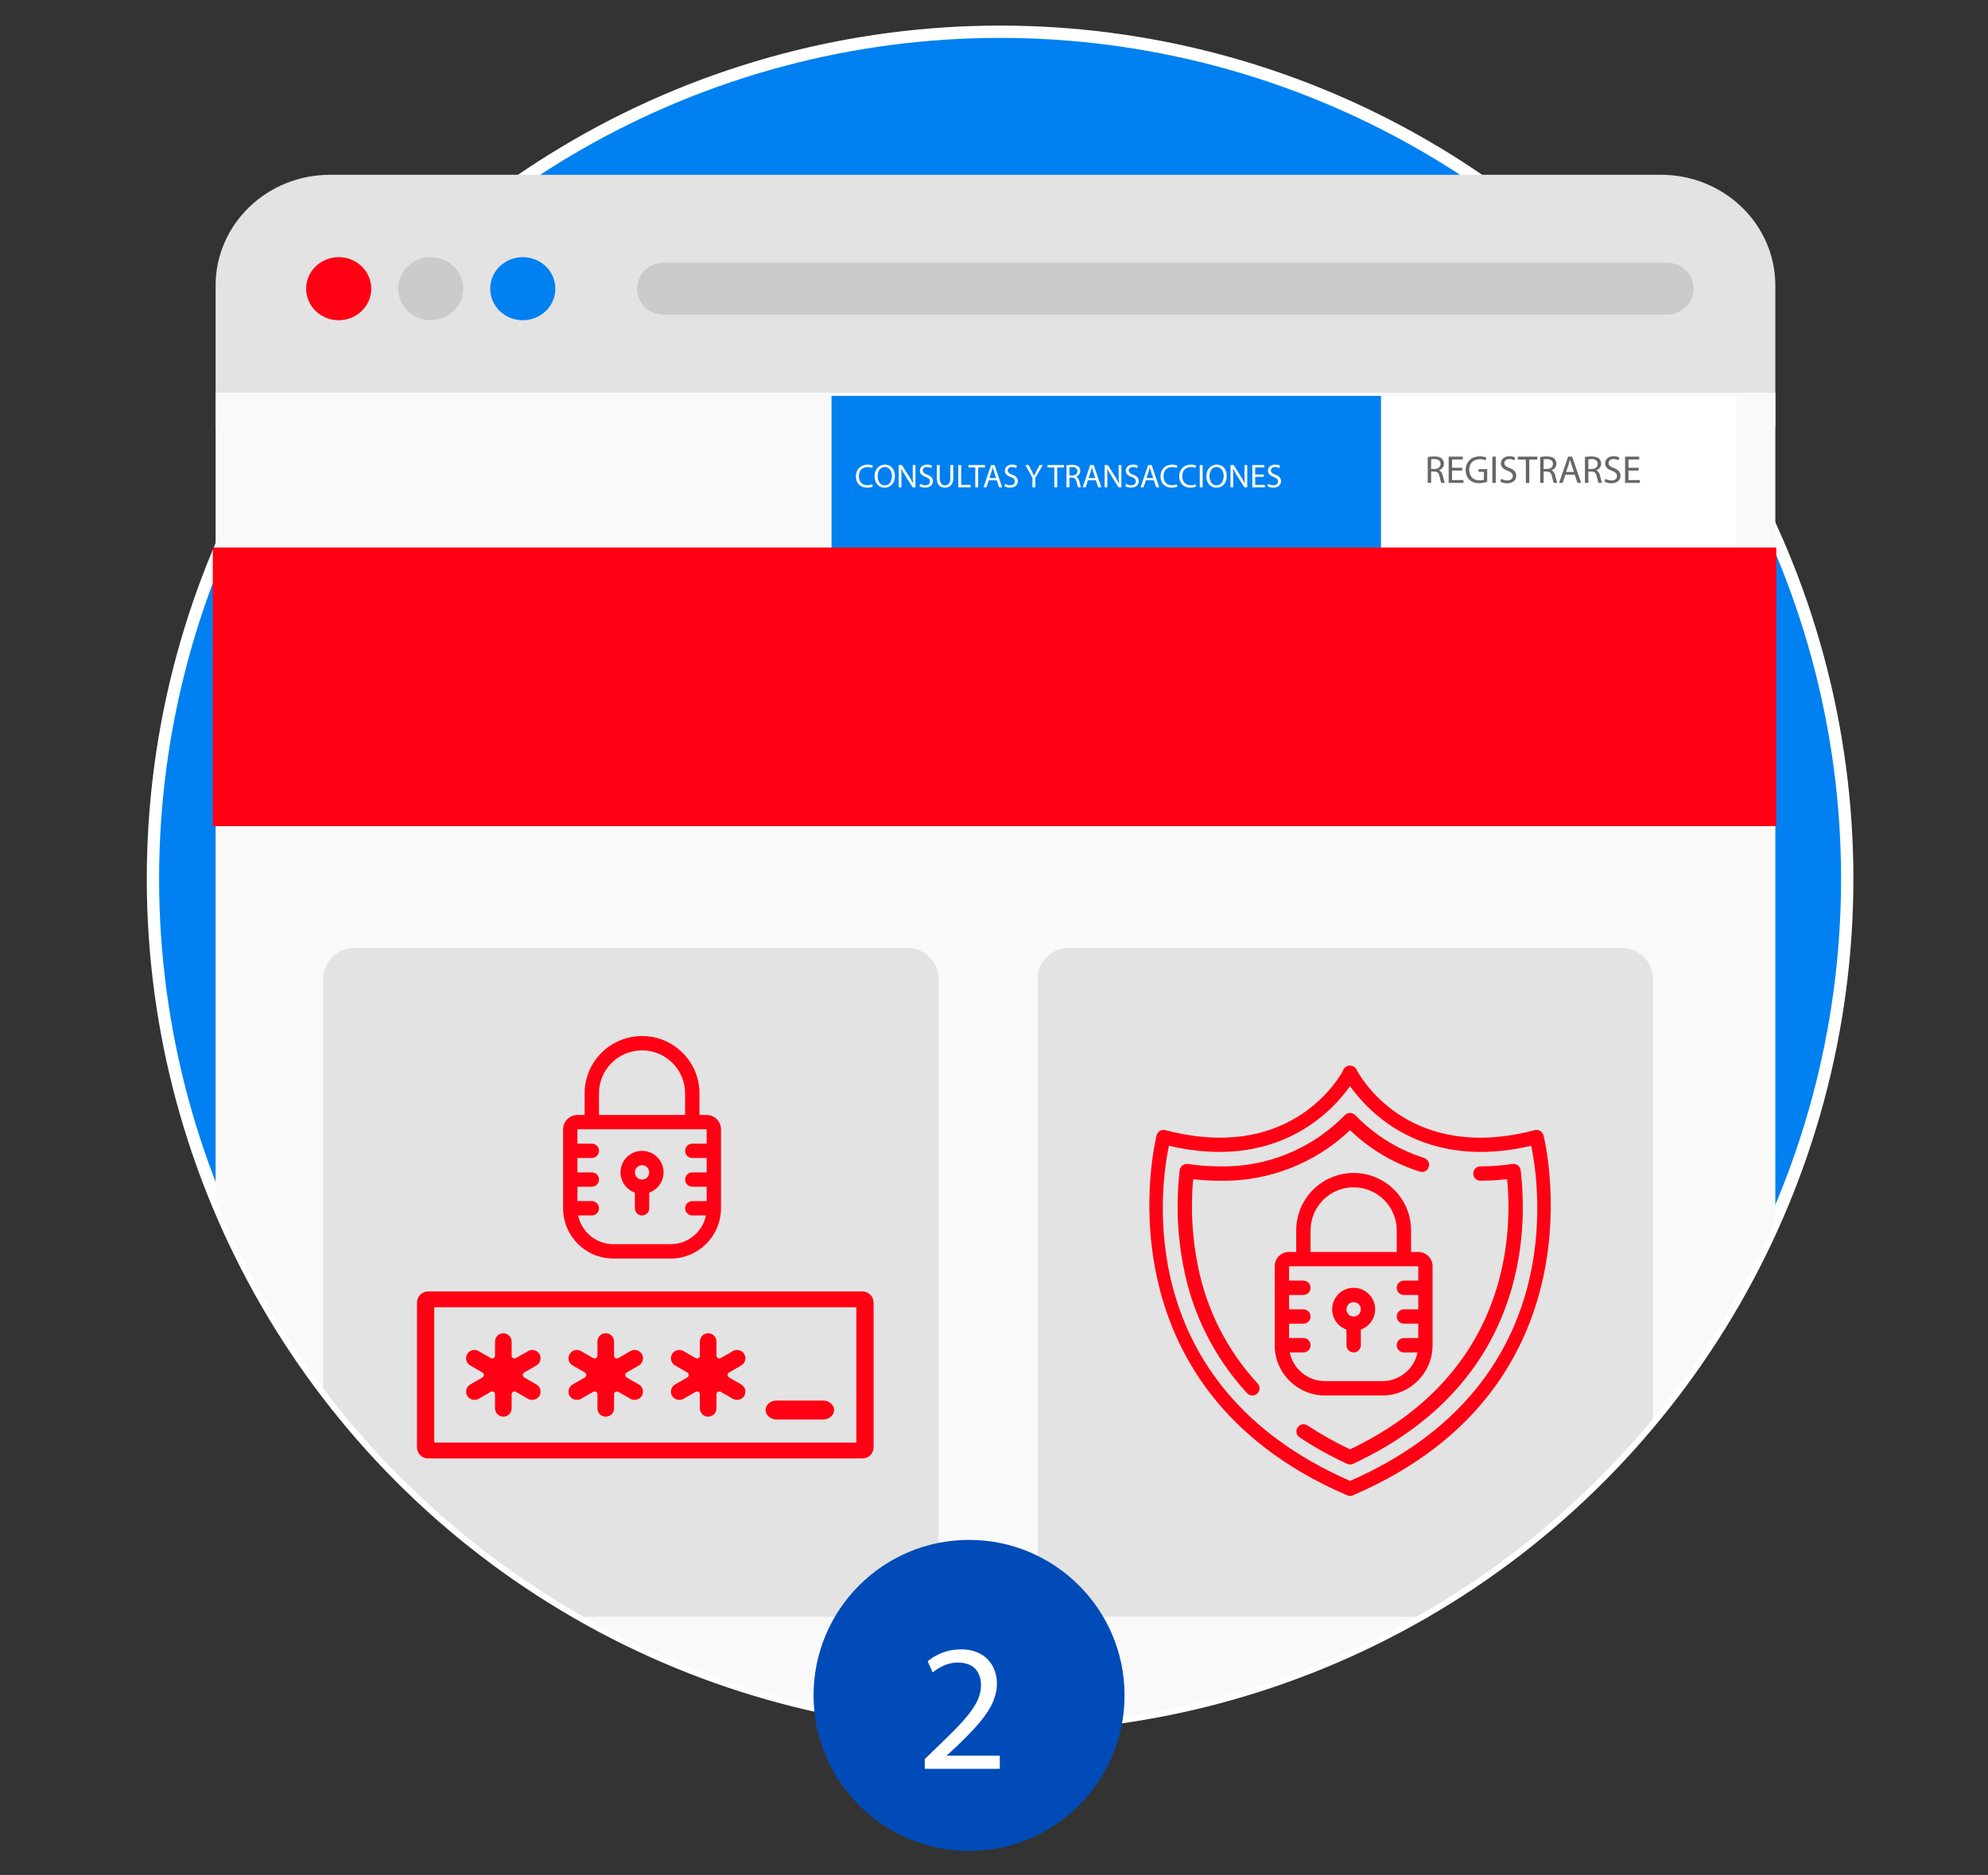 <?xml version="1.0" encoding="utf-8"?>
<!-- Generator: Adobe Illustrator 16.0.0, SVG Export Plug-In . SVG Version: 6.00 Build 0)  -->
<!DOCTYPE svg PUBLIC "-//W3C//DTD SVG 1.1//EN" "http://www.w3.org/Graphics/SVG/1.1/DTD/svg11.dtd">
<svg version="1.1" id="Capa_1" xmlns="http://www.w3.org/2000/svg" xmlns:xlink="http://www.w3.org/1999/xlink" x="0px" y="0px"
	 width="176px" height="166px" viewBox="0 0 176 166" enable-background="new 0 0 176 166" xml:space="preserve">
<rect x="0" y="0" width="176" height="166" fill="#333333" stroke="none"/>
<g>
	<path fill="#0080F1" d="M163.538,77.809c0,41.421-33.578,75-74.999,75s-75-33.579-75-75s33.579-75,75-75
		S163.538,36.388,163.538,77.809"/>
	<circle fill="none" stroke="#FFFFFF" stroke-width="1.091" stroke-miterlimit="10" cx="88.539" cy="77.809" r="74.999"/>
	<g>
		<defs>
			<path id="SVGID_1_" d="M88.54,2.809c-91.366,0-75-10.334-75,75c0,41.421,33.579,75,75,75c41.42,0,74.999-33.579,74.999-75
				c0-67.933,2.967-75.677-32.473-75.676C120.599,2.133,106.774,2.809,88.54,2.809"/>
		</defs>
		<clipPath id="SVGID_2_">
			<use xlink:href="#SVGID_1_"  overflow="visible"/>
		</clipPath>
		<path clip-path="url(#SVGID_2_)" fill="#E3E3E3" d="M157.173,37.806H19.088V25.279c0-5.415,4.533-9.804,10.126-9.804h117.834
			c5.592,0,10.125,4.389,10.125,9.804V37.806z"/>
		<path clip-path="url(#SVGID_2_)" fill="#F9F9F9" d="M19.088,34.767v61.314v35.183v12.408c0,5.414,4.533,9.803,10.125,9.803
			h117.835c5.592,0,10.125-4.389,10.125-9.803v-12.408V96.081V34.767H19.088z"/>
		<path clip-path="url(#SVGID_2_)" fill="#FF0014" d="M32.869,25.559c0,1.542-1.291,2.792-2.883,2.792
			c-1.592,0-2.883-1.25-2.883-2.792c0-1.542,1.291-2.792,2.883-2.792C31.578,22.767,32.869,24.017,32.869,25.559"/>
		<path clip-path="url(#SVGID_2_)" fill="#CBCBCB" d="M41.017,25.559c0,1.542-1.291,2.792-2.883,2.792
			c-1.592,0-2.883-1.25-2.883-2.792c0-1.542,1.291-2.792,2.883-2.792C39.726,22.767,41.017,24.017,41.017,25.559"/>
		<path clip-path="url(#SVGID_2_)" fill="#0080F1" d="M49.166,25.559c0,1.542-1.291,2.792-2.883,2.792
			c-1.592,0-2.883-1.25-2.883-2.792c0-1.542,1.291-2.792,2.883-2.792C47.875,22.767,49.166,24.017,49.166,25.559"/>
		<path clip-path="url(#SVGID_2_)" fill="#CBCBCB" d="M147.556,27.863H58.777c-1.314,0-2.38-1.032-2.38-2.304
			c0-1.273,1.066-2.304,2.38-2.304h88.779c1.314,0,2.379,1.031,2.379,2.304C149.935,26.831,148.87,27.863,147.556,27.863"/>
		<rect x="73.617" y="35.051" clip-path="url(#SVGID_2_)" fill="#0080F1" width="48.75" height="13.667"/>
		<rect x="122.261" y="35.051" clip-path="url(#SVGID_2_)" fill="#FFFFFF" width="31.465" height="13.667"/>
		<g clip-path="url(#SVGID_2_)">
			<path fill="#FFFFFF" d="M77.27,43.079c-0.094,0.047-0.281,0.094-0.521,0.094c-0.557,0-0.976-0.352-0.976-0.999
				c0-0.618,0.419-1.037,1.031-1.037c0.246,0,0.401,0.053,0.469,0.088l-0.062,0.208c-0.097-0.047-0.234-0.082-0.398-0.082
				c-0.463,0-0.771,0.296-0.771,0.814c0,0.483,0.278,0.794,0.759,0.794c0.155,0,0.313-0.032,0.416-0.082L77.27,43.079z"/>
			<path fill="#FFFFFF" d="M79.231,42.136c0,0.68-0.413,1.04-0.917,1.04c-0.521,0-0.888-0.404-0.888-1.002
				c0-0.627,0.39-1.037,0.917-1.037C78.883,41.137,79.231,41.55,79.231,42.136z M77.699,42.168c0,0.422,0.229,0.8,0.63,0.8
				c0.404,0,0.633-0.372,0.633-0.82c0-0.393-0.205-0.803-0.63-0.803C77.91,41.345,77.699,41.734,77.699,42.168z"/>
			<path fill="#FFFFFF" d="M79.565,43.144v-1.975h0.278l0.633,0.999c0.146,0.231,0.261,0.439,0.354,0.642l0.006-0.003
				c-0.023-0.264-0.029-0.504-0.029-0.812v-0.826h0.24v1.975H80.79l-0.627-1.002c-0.138-0.22-0.27-0.445-0.369-0.659l-0.009,0.003
				c0.015,0.249,0.021,0.486,0.021,0.814v0.844H79.565z"/>
			<path fill="#FFFFFF" d="M81.46,42.833c0.114,0.07,0.281,0.129,0.457,0.129c0.261,0,0.413-0.138,0.413-0.337
				c0-0.185-0.105-0.29-0.372-0.393c-0.322-0.114-0.521-0.281-0.521-0.56c0-0.308,0.255-0.536,0.639-0.536
				c0.202,0,0.349,0.047,0.437,0.097l-0.07,0.208c-0.064-0.035-0.196-0.094-0.375-0.094c-0.27,0-0.372,0.161-0.372,0.296
				c0,0.185,0.12,0.275,0.393,0.381c0.334,0.129,0.504,0.29,0.504,0.58c0,0.305-0.226,0.568-0.691,0.568
				c-0.19,0-0.398-0.056-0.504-0.126L81.46,42.833z"/>
			<path fill="#FFFFFF" d="M83.196,41.169v1.169c0,0.442,0.196,0.63,0.46,0.63c0.293,0,0.48-0.193,0.48-0.63v-1.169h0.258v1.151
				c0,0.606-0.319,0.855-0.747,0.855c-0.404,0-0.709-0.231-0.709-0.844v-1.163H83.196z"/>
			<path fill="#FFFFFF" d="M84.839,41.169h0.255v1.761h0.844v0.214h-1.099V41.169z"/>
			<path fill="#FFFFFF" d="M86.343,41.386h-0.601v-0.217h1.462v0.217h-0.604v1.758h-0.258V41.386z"/>
			<path fill="#FFFFFF" d="M87.54,42.522l-0.205,0.621h-0.264l0.671-1.975h0.308l0.674,1.975h-0.272l-0.211-0.621H87.54z
				 M88.188,42.323l-0.193-0.568c-0.044-0.129-0.073-0.246-0.103-0.36h-0.006c-0.029,0.117-0.062,0.237-0.1,0.357l-0.193,0.571
				H88.188z"/>
			<path fill="#FFFFFF" d="M88.98,42.833c0.114,0.07,0.281,0.129,0.457,0.129c0.261,0,0.413-0.138,0.413-0.337
				c0-0.185-0.105-0.29-0.372-0.393c-0.322-0.114-0.521-0.281-0.521-0.56c0-0.308,0.255-0.536,0.639-0.536
				c0.202,0,0.349,0.047,0.437,0.097l-0.07,0.208c-0.064-0.035-0.196-0.094-0.375-0.094c-0.27,0-0.372,0.161-0.372,0.296
				c0,0.185,0.12,0.275,0.393,0.381c0.334,0.129,0.504,0.29,0.504,0.58c0,0.305-0.226,0.568-0.691,0.568
				c-0.19,0-0.398-0.056-0.504-0.126L88.98,42.833z"/>
			<path fill="#FFFFFF" d="M91.403,43.144v-0.838l-0.624-1.137h0.29l0.278,0.545c0.076,0.149,0.135,0.27,0.196,0.407h0.006
				c0.056-0.129,0.123-0.258,0.199-0.407l0.284-0.545h0.29l-0.662,1.134v0.841H91.403z"/>
			<path fill="#FFFFFF" d="M93.339,41.386h-0.601v-0.217H94.2v0.217h-0.604v1.758h-0.258V41.386z"/>
			<path fill="#FFFFFF" d="M94.422,41.195c0.129-0.026,0.313-0.041,0.489-0.041c0.272,0,0.448,0.05,0.571,0.161
				c0.1,0.088,0.155,0.223,0.155,0.375c0,0.261-0.164,0.434-0.372,0.504v0.009c0.152,0.053,0.243,0.193,0.29,0.398
				c0.064,0.275,0.111,0.466,0.152,0.542h-0.264c-0.032-0.056-0.076-0.226-0.132-0.472c-0.059-0.272-0.164-0.375-0.396-0.384h-0.24
				v0.855h-0.255V41.195z M94.677,42.095h0.261c0.272,0,0.445-0.149,0.445-0.375c0-0.255-0.185-0.366-0.454-0.369
				c-0.123,0-0.211,0.012-0.252,0.023V42.095z"/>
			<path fill="#FFFFFF" d="M96.319,42.522l-0.205,0.621h-0.264l0.671-1.975h0.308l0.674,1.975H97.23l-0.211-0.621H96.319z
				 M96.967,42.323l-0.193-0.568c-0.044-0.129-0.073-0.246-0.103-0.36h-0.006c-0.029,0.117-0.062,0.237-0.1,0.357l-0.193,0.571
				H96.967z"/>
			<path fill="#FFFFFF" d="M97.795,43.144v-1.975h0.278l0.633,0.999c0.146,0.231,0.261,0.439,0.354,0.642l0.006-0.003
				c-0.023-0.264-0.029-0.504-0.029-0.812v-0.826h0.24v1.975H99.02l-0.627-1.002c-0.138-0.22-0.27-0.445-0.369-0.659l-0.009,0.003
				c0.015,0.249,0.021,0.486,0.021,0.814v0.844H97.795z"/>
			<path fill="#FFFFFF" d="M99.69,42.833c0.114,0.07,0.281,0.129,0.457,0.129c0.261,0,0.413-0.138,0.413-0.337
				c0-0.185-0.105-0.29-0.372-0.393c-0.322-0.114-0.521-0.281-0.521-0.56c0-0.308,0.255-0.536,0.639-0.536
				c0.202,0,0.349,0.047,0.437,0.097l-0.07,0.208c-0.064-0.035-0.196-0.094-0.375-0.094c-0.27,0-0.372,0.161-0.372,0.296
				c0,0.185,0.12,0.275,0.393,0.381c0.334,0.129,0.504,0.29,0.504,0.58c0,0.305-0.226,0.568-0.691,0.568
				c-0.19,0-0.398-0.056-0.504-0.126L99.69,42.833z"/>
			<path fill="#FFFFFF" d="M101.446,42.522l-0.205,0.621h-0.264l0.671-1.975h0.308l0.674,1.975h-0.272l-0.211-0.621H101.446z
				 M102.094,42.323l-0.193-0.568c-0.044-0.129-0.073-0.246-0.103-0.36h-0.006c-0.029,0.117-0.062,0.237-0.1,0.357l-0.193,0.571
				H102.094z"/>
			<path fill="#FFFFFF" d="M104.237,43.079c-0.094,0.047-0.281,0.094-0.521,0.094c-0.557,0-0.976-0.352-0.976-0.999
				c0-0.618,0.419-1.037,1.031-1.037c0.246,0,0.401,0.053,0.469,0.088l-0.062,0.208c-0.097-0.047-0.234-0.082-0.398-0.082
				c-0.463,0-0.771,0.296-0.771,0.814c0,0.483,0.278,0.794,0.759,0.794c0.155,0,0.313-0.032,0.416-0.082L104.237,43.079z"/>
			<path fill="#FFFFFF" d="M105.896,43.079c-0.094,0.047-0.281,0.094-0.521,0.094c-0.557,0-0.976-0.352-0.976-0.999
				c0-0.618,0.419-1.037,1.031-1.037c0.246,0,0.401,0.053,0.469,0.088l-0.062,0.208c-0.097-0.047-0.234-0.082-0.398-0.082
				c-0.463,0-0.771,0.296-0.771,0.814c0,0.483,0.278,0.794,0.759,0.794c0.155,0,0.313-0.032,0.416-0.082L105.896,43.079z"/>
			<path fill="#FFFFFF" d="M106.472,41.169v1.975h-0.255v-1.975H106.472z"/>
			<path fill="#FFFFFF" d="M108.605,42.136c0,0.68-0.413,1.04-0.917,1.04c-0.521,0-0.888-0.404-0.888-1.002
				c0-0.627,0.39-1.037,0.917-1.037C108.257,41.137,108.605,41.55,108.605,42.136z M107.073,42.168c0,0.422,0.229,0.8,0.63,0.8
				c0.404,0,0.633-0.372,0.633-0.82c0-0.393-0.205-0.803-0.63-0.803C107.284,41.345,107.073,41.734,107.073,42.168z"/>
			<path fill="#FFFFFF" d="M108.938,43.144v-1.975h0.278l0.633,0.999c0.146,0.231,0.261,0.439,0.354,0.642l0.006-0.003
				c-0.023-0.264-0.029-0.504-0.029-0.812v-0.826h0.24v1.975h-0.258l-0.627-1.002c-0.138-0.22-0.27-0.445-0.369-0.659l-0.009,0.003
				c0.015,0.249,0.021,0.486,0.021,0.814v0.844H108.938z"/>
			<path fill="#FFFFFF" d="M111.891,42.218h-0.768v0.712h0.855v0.214h-1.11v-1.975h1.066v0.214h-0.812v0.624h0.768V42.218z"/>
			<path fill="#FFFFFF" d="M112.276,42.833c0.114,0.07,0.281,0.129,0.457,0.129c0.261,0,0.413-0.138,0.413-0.337
				c0-0.185-0.105-0.29-0.372-0.393c-0.322-0.114-0.521-0.281-0.521-0.56c0-0.308,0.255-0.536,0.639-0.536
				c0.202,0,0.349,0.047,0.437,0.097l-0.07,0.208c-0.064-0.035-0.196-0.094-0.375-0.094c-0.27,0-0.372,0.161-0.372,0.296
				c0,0.185,0.12,0.275,0.393,0.381c0.334,0.129,0.504,0.29,0.504,0.58c0,0.305-0.226,0.568-0.691,0.568
				c-0.19,0-0.398-0.056-0.504-0.126L112.276,42.833z"/>
		</g>
		<g clip-path="url(#SVGID_2_)">
			<path fill="#666666" d="M126.398,40.46c0.152-0.031,0.369-0.048,0.576-0.048c0.321,0,0.527,0.059,0.673,0.189
				c0.117,0.104,0.183,0.262,0.183,0.441c0,0.307-0.193,0.51-0.438,0.593v0.01c0.18,0.062,0.286,0.228,0.342,0.469
				c0.076,0.324,0.131,0.548,0.18,0.638h-0.311c-0.038-0.065-0.09-0.266-0.155-0.555c-0.069-0.321-0.193-0.441-0.466-0.452h-0.282
				v1.007h-0.301V40.46z M126.699,41.52h0.307c0.32,0,0.524-0.176,0.524-0.441c0-0.3-0.218-0.431-0.535-0.435
				c-0.145,0-0.248,0.014-0.296,0.027V41.52z"/>
			<path fill="#666666" d="M129.456,41.664h-0.903v0.838h1.007v0.252h-1.308V40.43h1.256v0.251h-0.955v0.735h0.903V41.664z"/>
			<path fill="#666666" d="M131.665,42.65c-0.135,0.048-0.4,0.127-0.714,0.127c-0.352,0-0.642-0.089-0.869-0.307
				c-0.2-0.193-0.324-0.503-0.324-0.866c0.004-0.693,0.479-1.2,1.259-1.2c0.269,0,0.479,0.059,0.579,0.107l-0.072,0.245
				c-0.124-0.055-0.279-0.1-0.514-0.1c-0.565,0-0.935,0.352-0.935,0.935c0,0.59,0.355,0.938,0.896,0.938
				c0.196,0,0.331-0.028,0.4-0.062v-0.693h-0.473v-0.241h0.766V42.65z"/>
			<path fill="#666666" d="M132.422,40.43v2.324h-0.301V40.43H132.422z"/>
			<path fill="#666666" d="M132.903,42.388c0.135,0.083,0.331,0.152,0.538,0.152c0.307,0,0.486-0.162,0.486-0.396
				c0-0.217-0.124-0.341-0.438-0.462c-0.379-0.135-0.613-0.331-0.613-0.659c0-0.362,0.3-0.631,0.752-0.631
				c0.237,0,0.41,0.055,0.514,0.114l-0.083,0.245c-0.076-0.042-0.231-0.11-0.441-0.11c-0.317,0-0.438,0.189-0.438,0.348
				c0,0.217,0.142,0.324,0.463,0.448c0.393,0.152,0.593,0.341,0.593,0.683c0,0.359-0.266,0.669-0.813,0.669
				c-0.225,0-0.47-0.066-0.594-0.148L132.903,42.388z"/>
			<path fill="#666666" d="M135.085,40.685h-0.707V40.43h1.722v0.255h-0.711v2.069h-0.304V40.685z"/>
			<path fill="#666666" d="M136.355,40.46c0.152-0.031,0.369-0.048,0.576-0.048c0.321,0,0.527,0.059,0.673,0.189
				c0.117,0.104,0.183,0.262,0.183,0.441c0,0.307-0.193,0.51-0.438,0.593v0.01c0.18,0.062,0.286,0.228,0.342,0.469
				c0.076,0.324,0.131,0.548,0.18,0.638h-0.311c-0.038-0.065-0.09-0.266-0.155-0.555c-0.069-0.321-0.193-0.441-0.466-0.452h-0.282
				v1.007h-0.301V40.46z M136.656,41.52h0.307c0.32,0,0.524-0.176,0.524-0.441c0-0.3-0.218-0.431-0.535-0.435
				c-0.145,0-0.248,0.014-0.296,0.027V41.52z"/>
			<path fill="#666666" d="M138.585,42.023l-0.241,0.731h-0.311l0.79-2.324h0.362l0.793,2.324h-0.321l-0.248-0.731H138.585z
				 M139.348,41.788l-0.228-0.669c-0.052-0.151-0.087-0.29-0.121-0.424h-0.007c-0.034,0.138-0.072,0.279-0.117,0.42l-0.228,0.672
				H139.348z"/>
			<path fill="#666666" d="M140.317,40.46c0.152-0.031,0.369-0.048,0.576-0.048c0.32,0,0.527,0.059,0.673,0.189
				c0.117,0.104,0.183,0.262,0.183,0.441c0,0.307-0.193,0.51-0.438,0.593v0.01c0.18,0.062,0.286,0.228,0.342,0.469
				c0.076,0.324,0.131,0.548,0.18,0.638h-0.311c-0.038-0.065-0.09-0.266-0.155-0.555c-0.069-0.321-0.193-0.441-0.466-0.452h-0.282
				v1.007h-0.301V40.46z M140.618,41.52h0.307c0.32,0,0.524-0.176,0.524-0.441c0-0.3-0.218-0.431-0.535-0.435
				c-0.145,0-0.248,0.014-0.296,0.027V41.52z"/>
			<path fill="#666666" d="M142.13,42.388c0.135,0.083,0.331,0.152,0.538,0.152c0.307,0,0.486-0.162,0.486-0.396
				c0-0.217-0.124-0.341-0.438-0.462c-0.379-0.135-0.613-0.331-0.613-0.659c0-0.362,0.3-0.631,0.752-0.631
				c0.237,0,0.41,0.055,0.514,0.114l-0.083,0.245c-0.076-0.042-0.231-0.11-0.441-0.11c-0.317,0-0.438,0.189-0.438,0.348
				c0,0.217,0.142,0.324,0.463,0.448c0.393,0.152,0.593,0.341,0.593,0.683c0,0.359-0.266,0.669-0.813,0.669
				c-0.225,0-0.47-0.066-0.594-0.148L142.13,42.388z"/>
			<path fill="#666666" d="M145.074,41.664h-0.903v0.838h1.007v0.252h-1.308V40.43h1.256v0.251h-0.955v0.735h0.903V41.664z"/>
		</g>
		<rect x="18.841" y="48.475" clip-path="url(#SVGID_2_)" fill="#FF0014" width="138.416" height="24.667"/>
		<path clip-path="url(#SVGID_2_)" fill="#E3E3E3" d="M31.361,83.926h48.981c1.519,0,2.748,1.23,2.748,2.748v53.72
			c0,1.519-1.229,2.748-2.748,2.748H31.361c-1.518,0-2.748-1.229-2.748-2.748v-53.72C28.613,85.156,29.843,83.926,31.361,83.926"/>
		<path clip-path="url(#SVGID_2_)" fill="#E3E3E3" d="M94.609,83.926h48.981c1.518,0,2.748,1.23,2.748,2.748v53.72
			c0,1.519-1.23,2.748-2.748,2.748H94.609c-1.518,0-2.748-1.229-2.748-2.748v-53.72C91.861,85.156,93.092,83.926,94.609,83.926"/>
		<path clip-path="url(#SVGID_2_)" fill="#FF0014" d="M120.134,94.773c-0.018-0.054-0.041-0.106-0.07-0.155
			c-0.127-0.176-0.33-0.281-0.547-0.281s-0.422,0.105-0.547,0.281c-0.037,0.06-0.064,0.123-0.08,0.191
			c-0.631,1.134-5.002,8.066-15.715,5.248c-0.34-0.089-0.688,0.113-0.777,0.452c-0.059,0.221-5.591,22.222,16.846,31.867
			c0.09,0.045,0.189,0.068,0.291,0.068c0.125,0,0.246-0.037,0.35-0.105c22.344-9.664,16.82-31.609,16.762-31.83
			c-0.088-0.339-0.436-0.542-0.775-0.452C125.034,102.907,120.687,95.782,120.134,94.773 M135.558,101.446
			c0.748,3.567,3.34,21.194-16.035,29.664c-19.377-8.47-16.785-26.097-16.037-29.666c9.598,2.245,14.467-3.058,16.037-5.285
			c1.57,2.228,6.438,7.53,16.035,5.285V101.446z"/>
		<path clip-path="url(#SVGID_2_)" fill="#FF0014" d="M131.058,104.534c0.793,0,1.584-0.047,2.369-0.14
			c0.518,5.471-0.139,17.363-13.906,23.924c-1.305-0.617-2.566-1.326-3.771-2.121c-0.293-0.188-0.68-0.105-0.873,0.184
			c-0.191,0.289-0.115,0.678,0.17,0.875c1.342,0.884,2.748,1.667,4.207,2.341c0.084,0.039,0.176,0.06,0.268,0.06
			c0.094,0,0.186-0.021,0.27-0.06c15.35-7.151,15.484-20.559,14.832-25.991c-0.021-0.17-0.109-0.325-0.246-0.429
			c-0.135-0.104-0.309-0.148-0.477-0.124c-0.941,0.138-1.891,0.209-2.842,0.211c-0.35,0-0.635,0.285-0.635,0.636
			C130.423,104.251,130.708,104.534,131.058,104.534z"/>
		<path clip-path="url(#SVGID_2_)" fill="#FF0014" d="M119.065,98.724c-2.902,2.986-6.916,4.632-11.08,4.541
			c-0.947-0.004-1.891-0.073-2.826-0.211c-0.17-0.025-0.344,0.021-0.479,0.127c-0.137,0.104-0.225,0.261-0.242,0.432
			c-0.332,2.891-0.211,5.817,0.361,8.67c0.807,4.136,2.75,7.967,5.607,11.063c0.154,0.166,0.385,0.237,0.607,0.188
			c0.221-0.051,0.398-0.215,0.467-0.432c0.066-0.217,0.012-0.454-0.143-0.62c-2.699-2.927-4.533-6.548-5.295-10.456
			c-0.504-2.509-0.641-5.077-0.41-7.625c0.781,0.09,1.566,0.136,2.352,0.137c4.285,0.087,8.432-1.521,11.537-4.477
			c1.748,1.682,3.861,2.937,6.174,3.67c0.334,0.105,0.691-0.078,0.797-0.413c0.107-0.334-0.078-0.692-0.412-0.798
			c-2.318-0.736-4.416-2.041-6.1-3.796C119.726,98.475,119.319,98.475,119.065,98.724"/>
		<path clip-path="url(#SVGID_2_)" fill="#FF0014" d="M125.56,110.84h-0.637v-1.907c0-2.808-2.275-5.084-5.084-5.084
			c-2.807,0-5.084,2.276-5.084,5.084v1.907h-0.635c-0.701,0-1.27,0.568-1.27,1.27v6.991c0.002,2.455,1.99,4.445,4.447,4.448h5.084
			c2.455-0.003,4.445-1.993,4.447-4.448v-6.991C126.829,111.408,126.261,110.84,125.56,110.84 M116.026,108.933
			c0-2.105,1.707-3.813,3.813-3.813s3.814,1.707,3.814,3.813v1.907h-7.627V108.933z M122.382,122.277h-5.084
			c-1.51-0.002-2.811-1.063-3.113-2.541h1.207c0.35,0,0.635-0.285,0.635-0.636s-0.285-0.636-0.635-0.636h-1.271v-1.271h1.271
			c0.35,0,0.635-0.285,0.635-0.635c0-0.351-0.285-0.636-0.635-0.636h-1.271v-1.271h1.271c0.35,0,0.635-0.285,0.635-0.636
			s-0.285-0.636-0.635-0.636h-1.271v-1.271h11.439v1.271h-1.271c-0.352,0-0.635,0.285-0.635,0.636s0.283,0.636,0.635,0.636h1.271
			v1.271h-1.271c-0.352,0-0.635,0.285-0.635,0.636c0,0.35,0.283,0.635,0.635,0.635h1.271v1.271h-1.271
			c-0.352,0-0.635,0.285-0.635,0.636s0.283,0.636,0.635,0.636h1.207C125.192,121.215,123.892,122.275,122.382,122.277"/>
		<path clip-path="url(#SVGID_2_)" fill="#FF0014" d="M119.839,114.017c-0.928-0.002-1.721,0.666-1.877,1.58
			s0.367,1.808,1.242,2.116v1.388c0,0.351,0.285,0.635,0.635,0.635c0.352,0,0.637-0.284,0.637-0.635v-1.388
			c0.875-0.309,1.398-1.202,1.242-2.116S120.767,114.015,119.839,114.017 M119.839,116.559c-0.35,0-0.635-0.285-0.635-0.637
			c0-0.351,0.285-0.635,0.635-0.635c0.352,0,0.637,0.284,0.637,0.635C120.476,116.273,120.19,116.559,119.839,116.559"/>
		<path clip-path="url(#SVGID_2_)" fill="#FF0014" d="M76.355,114.337H37.904c-0.545,0-0.986,0.442-0.986,0.985v12.817
			c0,0.545,0.441,0.986,0.986,0.986h38.451c0.544,0,0.985-0.441,0.985-0.986v-12.817C77.34,114.779,76.899,114.337,76.355,114.337
			 M75.814,127.721h-37.37v-11.979h37.37V127.721z"/>
		<path clip-path="url(#SVGID_2_)" fill="#FF0014" d="M56.9,123.02c-0.051-0.189-0.173-0.348-0.343-0.446l-1.082-0.625
			c-0.078-0.046-0.125-0.128-0.125-0.218c0-0.088,0.048-0.17,0.125-0.215l1.082-0.625c0.171-0.1,0.292-0.258,0.343-0.447
			c0.051-0.19,0.025-0.389-0.073-0.559c-0.099-0.17-0.258-0.292-0.448-0.343c-0.189-0.051-0.387-0.024-0.558,0.073l-1.083,0.625
			c-0.077,0.045-0.172,0.045-0.25,0c-0.077-0.045-0.125-0.127-0.125-0.217v-1.25c0-0.405-0.33-0.735-0.736-0.735
			c-0.405,0-0.736,0.33-0.736,0.735v1.25c0,0.09-0.047,0.172-0.125,0.217c-0.077,0.045-0.172,0.045-0.25,0l-1.082-0.625
			c-0.352-0.201-0.802-0.082-1.005,0.27c-0.203,0.352-0.082,0.803,0.269,1.006l1.083,0.625c0.077,0.045,0.125,0.127,0.125,0.215
			c0,0.09-0.048,0.172-0.125,0.218l-1.083,0.625c-0.17,0.098-0.292,0.257-0.343,0.446c-0.051,0.19-0.025,0.389,0.074,0.559
			c0.194,0.338,0.669,0.466,1.004,0.27l1.083-0.625c0.039-0.021,0.082-0.033,0.125-0.033s0.087,0.012,0.125,0.033
			c0.078,0.045,0.125,0.127,0.125,0.217v1.25c0,0.405,0.331,0.735,0.736,0.735c0.406,0,0.736-0.33,0.736-0.735v-1.25
			c0-0.09,0.048-0.172,0.125-0.217c0.078-0.045,0.173-0.045,0.25,0l1.083,0.625c0.339,0.195,0.81,0.069,1.006-0.27
			C56.925,123.408,56.952,123.21,56.9,123.02"/>
		<path clip-path="url(#SVGID_2_)" fill="#FF0014" d="M65.967,123.02c-0.051-0.189-0.173-0.348-0.343-0.445l-1.083-0.626
			c-0.077-0.046-0.125-0.128-0.125-0.218c0-0.088,0.048-0.17,0.125-0.215l1.083-0.625c0.17-0.1,0.292-0.258,0.343-0.447
			s0.024-0.388-0.074-0.559c-0.098-0.17-0.257-0.292-0.447-0.343c-0.188-0.051-0.387-0.024-0.558,0.073l-1.082,0.625
			c-0.077,0.045-0.173,0.045-0.25,0c-0.077-0.045-0.125-0.127-0.125-0.217v-1.25c0-0.405-0.33-0.735-0.736-0.735
			s-0.736,0.33-0.736,0.735v1.25c0,0.09-0.048,0.172-0.125,0.217c-0.077,0.045-0.173,0.045-0.25,0l-1.083-0.625
			c-0.169-0.098-0.367-0.124-0.558-0.073c-0.19,0.051-0.349,0.172-0.447,0.343c-0.098,0.17-0.125,0.368-0.074,0.559
			c0.051,0.189,0.173,0.348,0.343,0.447l1.083,0.625c0.077,0.045,0.125,0.127,0.125,0.215c0,0.09-0.048,0.172-0.125,0.218
			l-1.083,0.625c-0.171,0.099-0.292,0.258-0.343,0.446c-0.051,0.19-0.025,0.389,0.074,0.559l0,0c0.195,0.339,0.67,0.467,1.004,0.27
			l1.083-0.625c0.039-0.021,0.082-0.033,0.125-0.033s0.087,0.012,0.125,0.033c0.077,0.045,0.125,0.127,0.125,0.217v1.25
			c0,0.405,0.33,0.735,0.737,0.735c0.406,0,0.736-0.33,0.736-0.735v-1.25c0-0.09,0.048-0.172,0.125-0.217
			c0.077-0.045,0.173-0.045,0.25,0l1.082,0.625c0.339,0.195,0.811,0.069,1.005-0.27C65.991,123.408,66.018,123.21,65.967,123.02"/>
		<path clip-path="url(#SVGID_2_)" fill="#FF0014" d="M47.833,123.02c-0.051-0.189-0.173-0.348-0.343-0.445l-1.083-0.626
			c-0.077-0.046-0.125-0.128-0.125-0.218c0-0.088,0.048-0.17,0.125-0.215l1.083-0.625c0.17-0.1,0.292-0.258,0.343-0.447
			c0.051-0.19,0.024-0.389-0.074-0.559s-0.257-0.292-0.447-0.343c-0.188-0.051-0.388-0.024-0.558,0.073l-1.083,0.625
			c-0.077,0.045-0.172,0.045-0.25,0c-0.077-0.045-0.125-0.127-0.125-0.217v-1.25c0-0.405-0.33-0.735-0.735-0.735
			c-0.407,0-0.737,0.33-0.737,0.735v1.25c0,0.09-0.048,0.172-0.125,0.217s-0.173,0.045-0.25,0l-1.082-0.625
			c-0.17-0.098-0.369-0.124-0.558-0.073c-0.19,0.051-0.349,0.173-0.448,0.343c-0.098,0.17-0.124,0.368-0.073,0.559
			c0.051,0.189,0.172,0.349,0.343,0.447l1.083,0.625c0.077,0.045,0.125,0.127,0.125,0.215c0,0.09-0.048,0.172-0.125,0.218
			l-1.083,0.625c-0.171,0.098-0.292,0.257-0.343,0.446c-0.051,0.19-0.025,0.389,0.073,0.559h0.001
			c0.194,0.338,0.667,0.465,1.005,0.27l1.082-0.625c0.039-0.021,0.082-0.033,0.125-0.033s0.087,0.012,0.125,0.033
			c0.077,0.045,0.125,0.127,0.125,0.217v1.25c0,0.405,0.33,0.735,0.737,0.735c0.405,0,0.735-0.33,0.735-0.735v-1.25
			c0-0.09,0.048-0.172,0.125-0.217c0.078-0.045,0.173-0.045,0.25,0l1.083,0.625c0.339,0.195,0.811,0.068,1.005-0.27
			C47.858,123.408,47.885,123.21,47.833,123.02"/>
		<path clip-path="url(#SVGID_2_)" fill="#FF0014" d="M68.763,125.676h4.092c0.544,0,0.986-0.377,0.986-0.84
			c0-0.464-0.442-0.84-0.986-0.84h-4.092c-0.544,0-0.986,0.376-0.986,0.84C67.777,125.299,68.219,125.676,68.763,125.676"/>
		<path clip-path="url(#SVGID_2_)" fill="#FF0014" d="M62.56,98.715h-0.635v-1.907c0-2.808-2.276-5.084-5.084-5.084
			S51.757,94,51.757,96.808v1.907h-0.635c-0.702,0-1.271,0.568-1.271,1.271v6.99c0.003,2.455,1.992,4.445,4.448,4.448h5.084
			c2.455-0.003,4.445-1.993,4.448-4.448v-6.99C63.831,99.283,63.262,98.715,62.56,98.715 M53.028,96.808
			c0-2.105,1.707-3.813,3.813-3.813c2.105,0,3.813,1.707,3.813,3.813v1.907h-7.626V96.808z M59.383,110.152h-5.084
			c-1.509-0.002-2.81-1.063-3.114-2.542h1.208c0.351,0,0.635-0.284,0.635-0.635s-0.284-0.636-0.635-0.636h-1.271v-1.271h1.271
			c0.351,0,0.635-0.285,0.635-0.636s-0.284-0.636-0.635-0.636h-1.271v-1.271h1.271c0.351,0,0.635-0.283,0.635-0.635
			c0-0.351-0.284-0.636-0.635-0.636h-1.271v-1.271H62.56v1.271h-1.271c-0.351,0-0.635,0.285-0.635,0.636
			c0,0.352,0.284,0.635,0.635,0.635h1.271v1.271h-1.271c-0.351,0-0.635,0.285-0.635,0.636s0.284,0.636,0.635,0.636h1.271v1.271
			h-1.271c-0.351,0-0.635,0.285-0.635,0.636s0.284,0.635,0.635,0.635h1.208C62.193,109.09,60.892,110.15,59.383,110.152"/>
		<path clip-path="url(#SVGID_2_)" fill="#FF0014" d="M56.841,101.892c-0.928-0.002-1.721,0.666-1.878,1.58
			c-0.157,0.914,0.368,1.809,1.242,2.116v1.388c0,0.352,0.285,0.635,0.636,0.635s0.635-0.283,0.635-0.635v-1.388
			c0.875-0.308,1.4-1.202,1.243-2.116C58.562,102.558,57.768,101.89,56.841,101.892 M56.841,104.434
			c-0.351,0-0.636-0.285-0.636-0.636c0-0.352,0.285-0.635,0.636-0.635s0.635,0.283,0.635,0.635
			C57.476,104.148,57.192,104.434,56.841,104.434"/>
	</g>
	<path fill="#004BB7" d="M99.557,150.102c0,7.603-6.163,13.766-13.765,13.766c-7.604,0-13.766-6.163-13.766-13.766
		c0-7.604,6.163-13.767,13.766-13.767C93.394,136.335,99.557,142.498,99.557,150.102"/>
	<g>
		<path fill="#FFFFFF" d="M81.871,156.603v-0.864l1.104-1.072c2.657-2.529,3.857-3.874,3.874-5.442c0-1.057-0.512-2.032-2.065-2.032
			c-0.944,0-1.729,0.479-2.208,0.88l-0.448-0.993c0.72-0.607,1.745-1.056,2.945-1.056c2.241,0,3.185,1.536,3.185,3.024
			c0,1.922-1.392,3.475-3.585,5.587l-0.833,0.769v0.031h4.674v1.169H81.871z"/>
	</g>
</g>
<g>
</g>
<g>
</g>
<g>
</g>
<g>
</g>
<g>
</g>
<g>
</g>
<g>
</g>
<g>
</g>
<g>
</g>
<g>
</g>
<g>
</g>
<g>
</g>
<g>
</g>
<g>
</g>
<g>
</g>
</svg>
